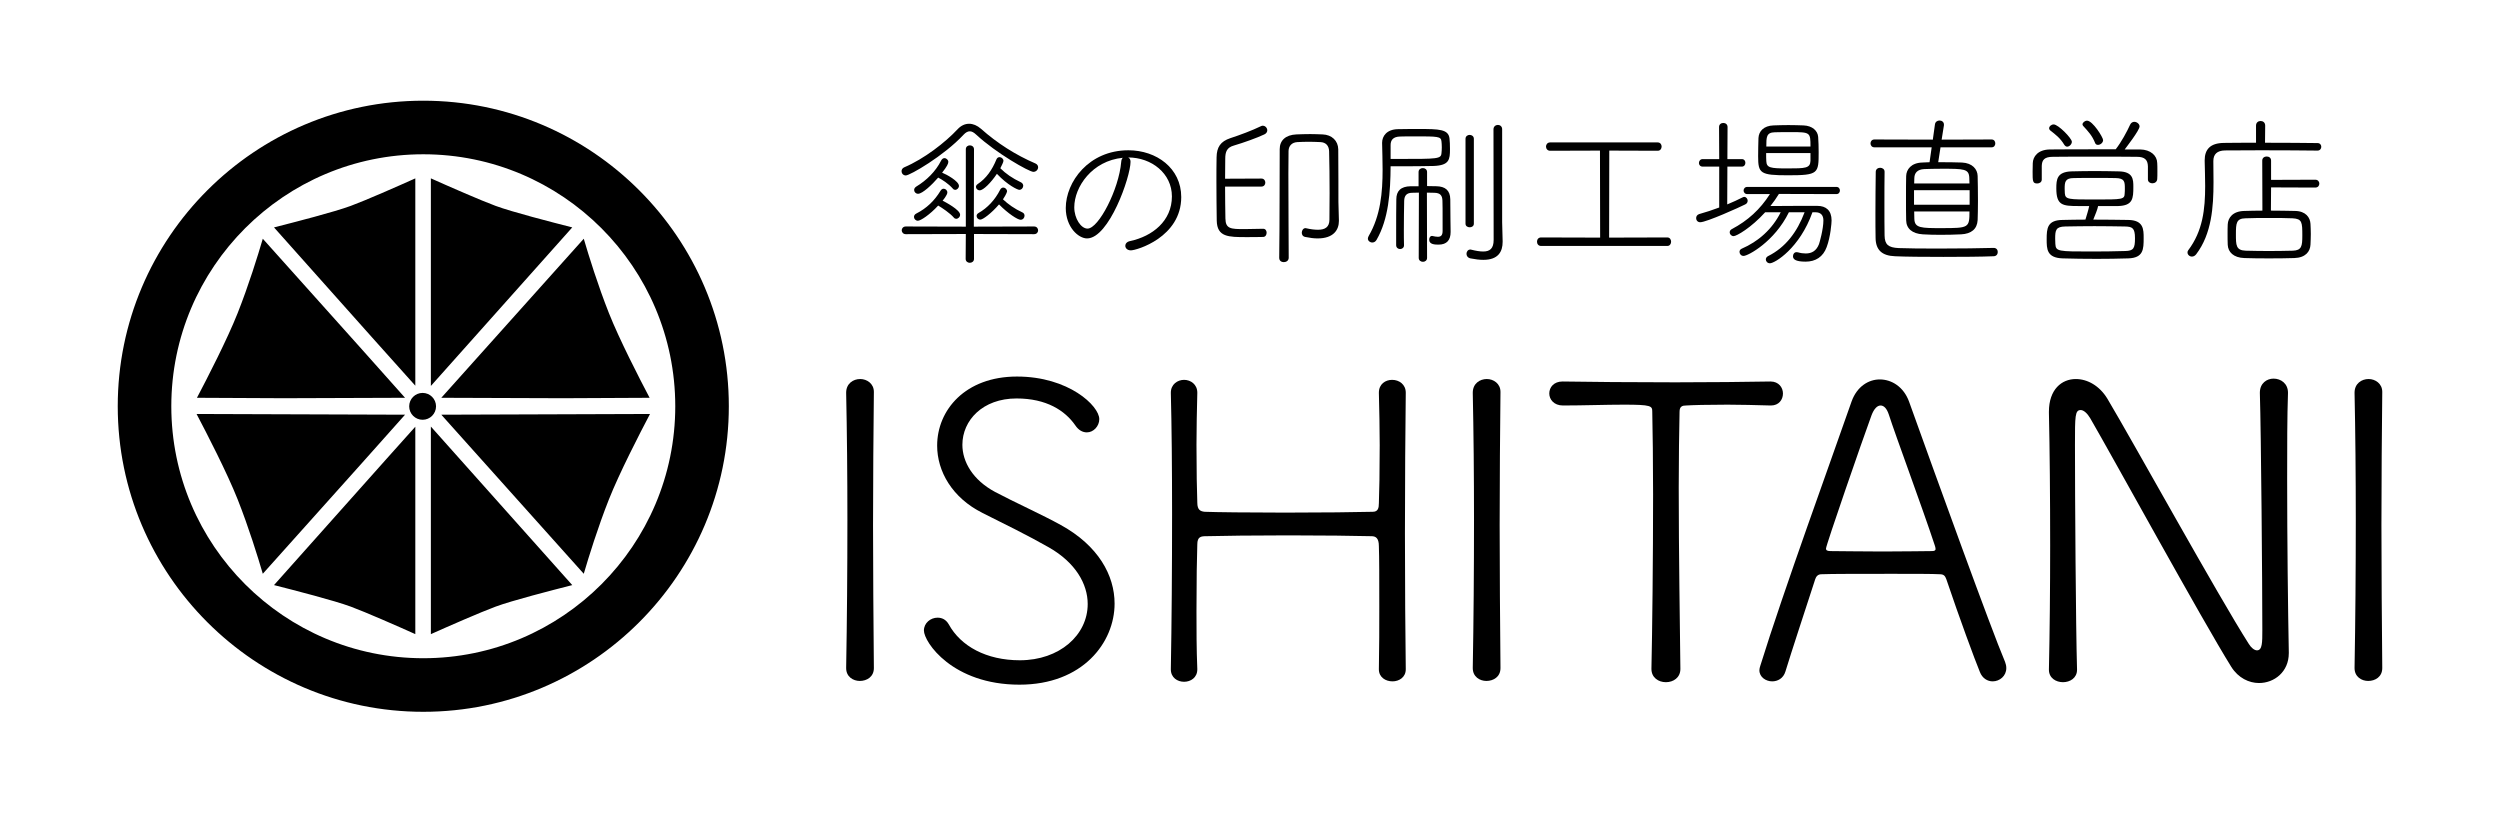 <?xml version="1.0" encoding="utf-8"?>
<!-- Generator: Adobe Illustrator 16.0.0, SVG Export Plug-In . SVG Version: 6.00 Build 0)  -->
<!DOCTYPE svg PUBLIC "-//W3C//DTD SVG 1.1//EN" "http://www.w3.org/Graphics/SVG/1.1/DTD/svg11.dtd">
<svg version="1.1" id="レイヤー_1" xmlns="http://www.w3.org/2000/svg" xmlns:xlink="http://www.w3.org/1999/xlink" x="0px"
	 y="0px" width="566.929px" height="184.252px" viewBox="0 0 566.929 184.252" enable-background="new 0 0 566.929 184.252"
	 xml:space="preserve">
<g>
	<g>
		<g>
			<g>
				<path d="M198.169,151.513c0,1.969-1.595,2.907-3.188,2.907c-1.501,0-3.096-0.938-3.096-2.907v-0.095
					c0.188-10.504,0.281-22.136,0.281-33.483c0-10.13-0.094-20.071-0.281-28.794v-0.094c0-2.063,1.595-3.096,3.188-3.096
					c1.501,0,3.096,1.032,3.096,2.908v0.094c-0.094,9.098-0.188,19.414-0.188,30.107c0,10.691,0.094,21.759,0.188,32.357V151.513z"
					/>
				<path d="M231.184,155.264c-15.194,0-21.666-9.66-21.666-12.286c0-1.689,1.501-2.908,3.095-2.908
					c0.938,0,1.876,0.375,2.532,1.501c2.72,4.971,8.535,8.16,16.133,8.16c9.004,0,15.382-5.723,15.382-12.756
					c0-4.502-2.72-9.379-8.816-12.85c-4.783-2.721-9.942-5.252-15.007-7.784c-6.94-3.471-10.317-9.474-10.317-15.288
					c0-8.066,6.378-15.664,18.102-15.664c11.725,0,18.665,6.659,18.665,9.66c0,1.595-1.313,3.002-2.813,3.002
					c-0.938,0-1.876-0.469-2.627-1.595c-2.344-3.376-6.565-6.097-13.318-6.097c-7.69,0-12.286,4.971-12.286,10.505
					c0,3.845,2.345,7.974,7.409,10.692c4.221,2.251,10.88,5.252,14.913,7.504c8.535,4.689,12.193,11.441,12.193,17.82
					C252.756,145.698,245.534,155.264,231.184,155.264z"/>
				<path d="M318.787,151.793c0,1.783-1.5,2.721-3.002,2.721c-1.595,0-3.095-0.938-3.095-2.721V151.7
					c0.094-4.688,0.094-9.66,0.094-14.162c0-6.097,0-11.255-0.094-13.693c0-1.877-0.75-2.251-1.688-2.251
					c-3.564-0.094-11.256-0.188-18.853-0.188s-15.101,0.095-18.57,0.188c-1.22,0-2.064,0.093-2.064,1.875
					c-0.094,2.532-0.187,8.349-0.187,15.102c0,4.126,0,8.629,0.187,13.13v0.094c0,1.877-1.5,2.814-3.001,2.814
					c-1.5,0-3.002-0.938-3.002-2.814V151.7c0.188-10.317,0.282-23.073,0.282-35.078c0-10.41-0.094-20.259-0.282-27.48v-0.094
					c0-1.876,1.502-2.908,3.002-2.908c1.501,0,3.001,1.032,3.001,2.908v0.094c-0.094,3.939-0.187,7.972-0.187,11.724
					c0,5.721,0.093,10.692,0.187,13.13c0,1.689,0.752,1.971,1.688,2.064c2.345,0.094,10.13,0.188,18.196,0.188
					c8.159,0,16.507-0.095,19.885-0.188c1.219,0,1.406-0.845,1.406-1.971c0.094-2.25,0.188-7.315,0.188-13.13
					c0-3.752-0.094-7.878-0.188-11.817v-0.094c0-1.97,1.5-2.908,3-2.908c1.597,0,3.097,1.032,3.097,2.908v0.094
					c-0.094,7.972-0.188,19.978-0.188,31.795s0.094,23.448,0.188,30.764V151.793z"/>
				<path d="M340.266,151.513c0,1.969-1.595,2.907-3.19,2.907c-1.5,0-3.094-0.938-3.094-2.907v-0.095
					c0.188-10.504,0.281-22.136,0.281-33.483c0-10.13-0.094-20.071-0.281-28.794v-0.094c0-2.063,1.594-3.096,3.188-3.096
					c1.501,0,3.096,1.032,3.096,2.908v0.094c-0.094,9.098-0.188,19.414-0.188,30.107c0,10.691,0.094,21.759,0.188,32.357V151.513z"
					/>
				<path d="M381.064,151.7c0,1.971-1.594,3.002-3.282,3.002c-1.688,0-3.283-1.031-3.283-3.002v-0.094
					c0.188-8.254,0.375-25.136,0.375-39.486c0-7.504-0.094-14.35-0.188-18.758c0-1.313-0.188-1.595-6.471-1.595
					c-4.034,0-9.286,0.188-13.788,0.188c-2.064,0-3.095-1.407-3.095-2.72c0-1.407,1.03-2.721,3.001-2.721h0.094
					c5.722,0.094,15.664,0.188,25.512,0.188c8.066,0,16.038-0.095,21.479-0.188h0.094c1.876,0,2.813,1.407,2.813,2.721
					c0,1.406-0.938,2.72-2.72,2.72h-0.094c-3.47-0.094-6.847-0.188-9.755-0.188c-4.502,0-7.973,0.094-9.379,0.188
					c-0.845,0-1.501,0.188-1.501,1.407c-0.094,4.502-0.188,10.598-0.188,17.257c0,14.632,0.281,31.983,0.375,40.987V151.7z"/>
				<path d="M451.876,154.514c-1.125,0-2.344-0.656-2.907-2.158c-1.127-2.719-4.689-12.38-7.598-21.009
					c-0.281-0.75-0.562-1.125-1.501-1.125c-1.5-0.095-6.002-0.095-10.786-0.095c-6.659,0-14.068,0-16.038,0.095
					c-0.844,0-1.219,0.562-1.407,1.125c-2.438,7.504-5.346,16.32-6.752,20.916c-0.47,1.595-1.783,2.251-3.003,2.251
					c-1.406,0-2.906-0.938-2.906-2.533c0-0.281,0.094-0.656,0.187-0.938c5.253-16.977,16.227-47.084,20.729-60.026
					c1.22-3.377,3.846-4.972,6.379-4.972c2.719,0,5.438,1.688,6.658,5.064c6.19,17.258,18.571,51.492,21.761,58.995
					c0.187,0.47,0.28,0.938,0.28,1.408C454.971,153.294,453.471,154.514,451.876,154.514z M438.746,123.657
					c-2.908-8.817-8.911-24.948-10.411-29.639c-0.469-1.407-1.125-2.063-1.875-2.063c-0.752,0-1.502,0.751-2.064,2.251
					c-1.97,5.347-10.316,29.451-10.316,30.201c0,0.375,0.281,0.563,1.031,0.563c1.876,0,6.941,0.094,11.818,0.094
					c4.97,0,9.755-0.094,11.161-0.094c0.656,0,0.844-0.188,0.844-0.47C438.933,124.22,438.839,123.938,438.746,123.657z"/>
				<path d="M519.033,148.135c0,4.221-3.282,6.755-6.753,6.755c-2.251,0-4.689-1.126-6.285-3.659
					c-6.659-10.692-26.917-47.646-31.982-56.369c-0.656-1.125-1.5-1.875-2.157-1.875c-1.313,0-1.313,1.312-1.313,7.878
					c0,12.006,0.188,41.175,0.469,50.929v0.094c0,1.877-1.595,2.814-3.188,2.814s-3.188-0.938-3.188-2.814v-0.094
					c0.188-8.629,0.282-18.477,0.282-28.043c0-11.068-0.095-21.759-0.282-30.107v-0.281c0-5.065,2.907-7.41,6.096-7.41
					c2.627,0,5.346,1.501,7.129,4.408c5.815,9.754,25.137,44.739,32.077,55.619c0.562,0.938,1.312,1.5,1.875,1.5
					c1.22,0,1.22-1.781,1.22-4.595c0-10.036-0.282-44.833-0.562-53.743v-0.094c0-2.158,1.594-3.189,3.096-3.189
					c1.688,0,3.282,1.126,3.282,3.189v0.094c-0.188,5.346-0.188,12.193-0.188,19.509c0,13.974,0.188,29.639,0.376,39.393V148.135z"
					/>
				<path d="M540.229,151.513c0,1.969-1.594,2.907-3.189,2.907c-1.5,0-3.094-0.938-3.094-2.907v-0.095
					c0.187-10.504,0.28-22.136,0.28-33.483c0-10.13-0.094-20.071-0.28-28.794v-0.094c0-2.063,1.594-3.096,3.189-3.096
					c1.5,0,3.094,1.032,3.094,2.908v0.094c-0.094,9.098-0.187,19.414-0.187,30.107c0,10.691,0.093,21.759,0.187,32.357V151.513z"/>
			</g>
		</g>
		<g>
			<g>
				<path d="M234.339,38.972c-0.964,0-8.419-4.229-12.943-8.419c-0.557-0.52-1.002-0.778-1.483-0.778
					c-0.446,0-0.928,0.259-1.409,0.778c-4.488,4.821-12.166,9.234-13.093,9.234c-0.594,0-0.965-0.481-0.965-0.964
					c0-0.334,0.187-0.704,0.631-0.89c4.45-1.892,9.271-5.601,12.128-8.679c0.742-0.779,1.632-1.188,2.559-1.188
					c0.891,0,1.817,0.371,2.708,1.15c3.672,3.264,7.862,5.934,12.35,7.862c0.408,0.186,0.594,0.52,0.594,0.854
					C235.415,38.453,234.97,38.972,234.339,38.972z M220.876,53.066v5.638c0,0.593-0.482,0.89-0.964,0.89
					c-0.446,0-0.928-0.297-0.928-0.89l0.037-5.638l-13.611,0.037c-0.594,0-0.928-0.445-0.928-0.89c0-0.408,0.334-0.854,0.928-0.854
					l13.611,0.037V33.854c0-0.594,0.444-0.89,0.928-0.89c0.444,0,0.927,0.296,0.927,0.89l-0.037,17.543l13.648-0.037
					c0.631,0,0.927,0.445,0.927,0.89c0,0.408-0.296,0.854-0.927,0.854L220.876,53.066z M208.155,50.061
					c-0.519,0-0.89-0.444-0.89-0.853c0-0.297,0.147-0.594,0.519-0.778c2.337-1.188,4.117-2.894,5.489-5.155
					c0.186-0.334,0.482-0.483,0.705-0.483c0.445,0,0.853,0.371,0.853,0.854c0,0.593-1.001,1.779-1.075,1.854
					c0.631,0.334,3.969,2.077,3.969,3.189c0,0.52-0.445,0.928-0.891,0.928c-0.186,0-0.371-0.074-0.519-0.26
					c-0.891-1.038-2.634-2.188-3.561-2.744C210.826,48.726,208.749,50.061,208.155,50.061z M208.192,43.942
					c-0.52,0-0.89-0.408-0.89-0.853c0-0.298,0.148-0.557,0.481-0.779c2.337-1.409,4.414-3.449,5.638-5.897
					c0.186-0.37,0.482-0.556,0.742-0.556c0.444,0,0.89,0.408,0.89,0.854c0,0.37-0.259,1.001-1.409,2.447
					c0.964,0.371,3.82,1.929,3.82,3.004c0,0.482-0.445,0.891-0.854,0.891c-0.186,0-0.37-0.074-0.52-0.261
					c-1.038-1.187-2.484-2.076-3.337-2.521C211.381,41.865,209.194,43.942,208.192,43.942z M222.174,43.163
					c-0.482,0-0.853-0.371-0.853-0.778c0-0.223,0.111-0.445,0.37-0.63c1.966-1.299,3.301-3.227,4.266-5.601
					c0.148-0.371,0.444-0.52,0.704-0.52c0.445,0,0.891,0.371,0.891,0.853c0,0.26-0.371,1.002-0.705,1.67
					c1.225,1.224,2.708,2.262,4.673,3.188c0.334,0.149,0.521,0.483,0.521,0.779c0,0.445-0.371,0.928-0.891,0.928
					c-0.371,0-2.634-1.039-5.081-3.635C224.734,41.42,222.991,43.163,222.174,43.163z M222.323,49.802
					c-0.519,0-0.854-0.408-0.854-0.816c0-0.26,0.111-0.481,0.409-0.667c2.039-1.15,3.782-3.005,4.932-5.304
					c0.187-0.334,0.446-0.482,0.705-0.482c0.408,0,0.854,0.371,0.854,0.854c0,0.036-0.075,0.556-0.928,1.817
					c1.187,1.112,2.633,2.15,4.413,2.967c0.334,0.148,0.482,0.444,0.482,0.741c0,0.445-0.333,0.928-0.891,0.928
					c-0.667,0-2.855-1.409-4.895-3.486C224.808,48.393,222.879,49.802,222.323,49.802z"/>
				<path d="M256.374,36.672c0,3.449-4.896,17.395-9.865,17.395c-1.93,0-4.822-2.522-4.822-6.898
					c0-5.896,5.193-13.092,14.205-13.092c6.379,0,11.979,4.08,11.979,10.607c0,9.123-10.125,12.091-11.423,12.091
					c-0.816,0-1.262-0.52-1.262-1.039c0-0.444,0.334-0.927,1.113-1.075c5.007-1.075,9.457-4.525,9.457-10.125
					c0-5.192-4.599-8.827-9.902-8.827C256.188,35.894,256.374,36.227,256.374,36.672z M243.615,47.021
					c0,2.521,1.521,4.82,3.005,4.82c2.521,0,7.12-8.9,7.64-15.131c0.037-0.445,0.148-0.742,0.371-0.928
					C247.658,36.451,243.615,42.384,243.615,47.021z"/>
				<path d="M277.814,42.31c0,2.485,0.037,4.971,0.074,7.232c0.037,2.373,1.224,2.411,4.302,2.411c1.261,0,2.596-0.038,4.266-0.074
					c0.52,0,0.779,0.444,0.779,0.89c0,0.482-0.26,0.964-0.816,0.964c-1.335,0.037-2.56,0.037-3.784,0.037
					c-4.042,0-6.638,0-6.712-3.745c-0.037-2.708-0.074-5.823-0.074-8.901c0-1.892,0-3.746,0.037-5.452
					c0.037-2.299,0.891-3.598,3.115-4.339c2.262-0.742,4.858-1.707,7.01-2.745c0.111-0.074,0.259-0.074,0.37-0.074
					c0.557,0,1.002,0.52,1.002,1.038c0,0.334-0.186,0.705-0.667,0.928c-1.632,0.779-4.748,1.892-6.898,2.522
					c-1.595,0.444-1.966,1.409-1.966,3.004c0,1.446-0.037,2.967-0.037,4.524l8.234-0.037c0.592,0,0.889,0.445,0.889,0.928
					c0,0.444-0.297,0.89-0.889,0.89H277.814z M290.09,58.444c0.111-7.455,0.074-19.583,0.111-24.627
					c0-1.966,1.335-3.227,3.783-3.338c1.075-0.037,2.076-0.074,3.151-0.074c0.854,0,1.781,0.037,2.783,0.074
					c2.113,0.074,3.523,1.446,3.56,3.375c0.037,3.523,0.037,10.57,0.037,11.942c0,0.594,0.073,2.893,0.111,4.229v0.073
					c0,2.041-1.225,3.969-4.822,3.969c-0.815,0-1.743-0.11-2.817-0.334c-0.557-0.11-0.779-0.519-0.779-0.964
					c0-0.52,0.334-1.038,0.853-1.038c0.038,0,0.112,0.037,0.186,0.037c0.965,0.223,1.854,0.333,2.634,0.333
					c1.596,0,2.596-0.593,2.596-2.299v-0.148c0-0.148,0.037-2.707,0.037-5.86c0-3.152-0.037-6.898-0.11-9.494
					c-0.038-1.224-0.706-2.04-2.005-2.077c-0.852-0.037-1.742-0.074-2.632-0.074c-0.891,0-1.78,0.037-2.56,0.074
					c-1.262,0.074-1.966,0.854-2.003,2.003c0,0.964-0.037,2.855-0.037,5.118c0,6.861,0.074,17.432,0.074,19.101
					c0,0.667-0.556,1.001-1.112,1.001c-0.519,0-1.038-0.296-1.038-0.964V58.444z"/>
				<path d="M318.245,37.711h-2.894c-0.037,5.822-0.444,11.942-3.19,16.689c-0.259,0.445-0.63,0.594-0.964,0.594
					c-0.52,0-1.001-0.371-1.001-0.891c0-0.186,0.074-0.371,0.185-0.593c2.708-4.637,3.153-9.903,3.153-15.059
					c0-2.04-0.075-4.042-0.111-6.008v-0.074c0-1.483,1.038-3.041,3.598-3.079c1.483-0.036,3.152-0.036,4.784-0.036
					c4.487,0,6.639,0.036,6.898,2.113c0.074,0.557,0.11,1.558,0.11,2.448c0,2.374-0.147,3.672-3.67,3.82
					C323.213,37.673,320.802,37.711,318.245,37.711z M315.351,36.042h2.002c8.679,0,9.421,0,9.532-1.299
					c0.037-0.296,0.074-0.815,0.074-1.334c0-0.52-0.037-1.039-0.074-1.336c-0.111-1.149-0.742-1.149-6.269-1.149
					c-1.075,0-2.15,0-3.114,0.037c-1.596,0.037-2.151,0.815-2.151,1.929V36.042z M321.767,43.682c-0.594,0-1.15,0.037-1.595,0.037
					c-1.187,0.037-1.706,0.631-1.742,1.817c-0.038,1.966-0.075,4.266-0.075,6.713c0,1.113,0,2.226,0.037,3.375
					c0,0.557-0.445,0.854-0.89,0.854c-0.445,0-0.892-0.297-0.892-0.891v-3.227c0-2.484,0-4.71,0.038-7.157
					c0-1.855,0.965-2.931,3.265-2.968h1.779v-3.227c0-0.594,0.482-0.89,0.964-0.89s0.965,0.296,0.965,0.89v3.189
					c0.741,0,1.483,0.037,2.113,0.037c2.004,0.037,3.116,0.927,3.153,2.968c0.037,2.077,0.037,3.597,0.037,4.562
					c0,0.778,0,1.558,0.036,2.67v0.186c0,1.817-0.852,2.855-2.743,2.855c-0.816,0-2.114-0.036-2.114-1.112
					c0-0.445,0.223-0.853,0.593-0.853h0.111c0.482,0.111,0.927,0.186,1.262,0.186c0.704,0,1.075-0.334,1.075-1.336
					c0-5.267,0-6.008-0.037-6.861c-0.037-1.149-0.481-1.743-1.78-1.78c-0.481,0-1.076-0.037-1.743-0.037l0.037,14.799
					c0,0.594-0.483,0.89-0.927,0.89c-0.483,0-0.966-0.296-0.966-0.89L321.767,43.682z M332.336,31.48c0-0.593,0.483-0.89,0.928-0.89
					c0.482,0,0.965,0.297,0.965,0.89v19.249c0,0.557-0.482,0.815-0.928,0.815c-0.481,0-0.965-0.259-0.965-0.815V31.48z
					 M338.679,29.33c0-0.668,0.52-1.002,1.002-1.002c0.481,0,0.964,0.334,0.964,0.964v21.104c0,0.147,0.111,4.265,0.111,4.265v0.186
					c0,2.226-1.001,4.08-4.377,4.08c-0.853,0-1.816-0.112-2.93-0.334c-0.63-0.148-0.89-0.594-0.89-1.039
					c0-0.481,0.334-0.965,0.853-0.965c0.074,0,0.187,0,0.26,0.038c1.039,0.26,1.928,0.407,2.67,0.407
					c1.521,0,2.375-0.667,2.375-2.633L338.679,29.33z"/>
				<path d="M349.475,55.774c-0.63,0-0.927-0.482-0.927-0.965s0.297-0.965,0.927-0.965l13.39,0.038l-0.037-19.731l-11.312,0.037
					c-0.593,0-0.928-0.482-0.928-0.964c0-0.445,0.335-0.928,0.928-0.928h24.403c0.595,0,0.89,0.482,0.89,0.928
					c0,0.481-0.295,0.964-0.89,0.964l-10.979-0.037l-0.036,19.731l13.203-0.038c0.556,0,0.853,0.482,0.853,0.965
					s-0.297,0.965-0.853,0.965H349.475z"/>
				<path d="M389.87,37.786h-3.746c-0.557,0-0.854-0.408-0.854-0.816c0-0.444,0.297-0.89,0.854-0.89h3.746l-0.037-7.27
					c0-0.631,0.48-0.927,0.964-0.927c0.482,0,0.964,0.296,0.964,0.927l-0.037,7.27h3.265c0.556,0,0.815,0.407,0.815,0.853
					c0,0.408-0.26,0.854-0.815,0.854h-3.265l-0.037,8.567c1.262-0.52,2.486-1.075,3.486-1.595c0.148-0.074,0.26-0.111,0.371-0.111
					c0.445,0,0.779,0.445,0.779,0.853c0,0.334-0.148,0.668-0.557,0.854c-1.15,0.594-8.79,4.043-10.199,4.043
					c-0.594,0-0.928-0.445-0.928-0.928c0-0.408,0.224-0.779,0.705-0.928c1.483-0.407,3.042-0.927,4.525-1.483V37.786z
					 M403.406,43.979c-0.556,0.928-1.224,1.854-1.928,2.744c3.115-0.036,7.64-0.036,10.644-0.036c1.967,0,3.228,1.038,3.228,3.301
					c0,0.519-0.224,3.671-1.113,6.045c-0.815,2.226-2.521,3.302-4.784,3.302c-2.374,0-2.855-0.594-2.855-1.225
					c0-0.482,0.296-0.927,0.815-0.927c0.112,0,0.186,0,0.297,0.036c0.63,0.186,1.224,0.26,1.78,0.26
					c1.373,0,2.411-0.593,3.005-2.113c0.111-0.297,1-3.375,1-5.378c0-1.149-0.557-1.854-1.816-1.854h-0.667
					c-2.894,8.159-8.531,11.571-9.645,11.571c-0.556,0-0.927-0.445-0.927-0.854c0-0.296,0.148-0.593,0.52-0.778
					c3.931-1.966,6.565-5.415,8.271-9.939h-3.561c-3.263,6.676-9.271,9.902-10.274,9.902c-0.593,0-0.927-0.482-0.927-0.927
					c0-0.26,0.148-0.557,0.483-0.705c3.783-1.632,6.935-4.413,8.863-8.271h-3.523c-3.188,3.523-6.49,5.415-7.158,5.415
					c-0.519,0-0.89-0.445-0.89-0.854c0-0.296,0.148-0.556,0.482-0.741c3.598-1.893,6.416-4.451,8.641-7.938h-5.117
					c-0.557,0-0.854-0.408-0.854-0.815c0-0.409,0.298-0.816,0.854-0.816h20.175c0.558,0,0.816,0.407,0.816,0.816
					c0,0.407-0.259,0.815-0.816,0.815L403.406,43.979z M405.484,39.751c-6.343,0-6.788-0.445-6.788-4.303
					c0-1.372,0.038-2.894,0.074-4.154c0.074-1.52,1.188-2.781,3.412-2.855c1.038-0.037,2.227-0.074,3.375-0.074
					c1.187,0,2.373,0.037,3.413,0.074c2.04,0.074,3.226,1.225,3.337,2.597c0.074,1.038,0.112,2.262,0.112,3.449
					C412.419,39.343,412.381,39.751,405.484,39.751z M410.564,34.708h-10.052c0,0.704,0,1.372,0.038,1.854
					c0.074,1.483,0.891,1.633,4.748,1.633c4.116,0,5.191-0.037,5.266-1.707V34.708z M410.564,33.224c0-3.19-0.037-3.265-4.377-3.265
					c-1.298,0-2.67,0-3.708,0.037c-1.929,0.037-1.929,1.112-1.929,3.228H410.564z"/>
				<path d="M440.053,33.41l-0.52,3.375c1.854,0,3.783,0,5.378,0.073c2.373,0.111,3.523,1.521,3.562,3.041
					c0.036,1.336,0.073,3.523,0.073,5.638c0,1.744-0.037,3.375-0.073,4.377c-0.112,2.04-1.447,3.114-3.748,3.227
					c-1.482,0.074-3.114,0.111-4.709,0.111c-1.409,0-2.745-0.037-3.969-0.111c-2.41-0.148-3.746-1.299-3.783-3.189
					c-0.037-1.336-0.037-3.189-0.037-5.081c0-1.854,0-3.709,0.037-4.933c0.037-1.521,1.149-3.005,3.635-3.079
					c0.52,0,1.076-0.073,1.67-0.073l0.481-3.375h-12.98c-0.594,0-0.891-0.445-0.891-0.891s0.297-0.891,0.891-0.891l13.24,0.037
					l0.481-3.449c0.074-0.593,0.557-0.89,1.04-0.89c0.519,0,1,0.334,1,0.928v0.147l-0.52,3.264l11.312-0.037
					c0.594,0,0.854,0.445,0.854,0.891s-0.26,0.891-0.854,0.891H440.053z M452.107,56.218c0.63,0,0.928,0.444,0.928,0.928
					c0,0.481-0.298,0.964-0.965,0.964c-2.597,0.111-7.047,0.148-11.387,0.148c-4.376,0-8.641-0.037-10.94-0.148
					c-2.967-0.111-4.377-1.409-4.414-4.153c-0.036-1.67-0.036-3.561-0.036-5.526c0-3.152,0.036-6.491,0.073-9.458
					c0-0.63,0.52-0.928,1.002-0.928c0.481,0,1.001,0.298,1.001,0.891v0.037c-0.036,2.04-0.036,4.747-0.036,7.381
					c0,2.633,0,5.191,0.036,7.047c0.037,2.076,0.854,2.744,3.19,2.855c1.854,0.074,5.191,0.111,8.753,0.111
					c4.933,0,10.272-0.074,12.758-0.148H452.107z M446.655,43.126h-12.609v3.3h12.609V43.126z M446.618,41.605
					c0-0.481-0.037-0.89-0.037-1.26c-0.074-2.077-1.187-2.077-6.305-2.077c-1.447,0-2.856,0.036-3.894,0.074
					c-1.596,0.073-2.227,0.89-2.264,2.003c0,0.333-0.036,0.778-0.036,1.26H446.618z M434.083,47.948
					c0,0.667,0.036,1.261,0.036,1.706c0.075,2.077,1.521,2.077,6.231,2.077c6.12,0,6.268-0.074,6.268-3.783H434.083z"/>
				<path d="M487.084,37.711c-0.037-1.446-0.705-2.151-2.484-2.151c-2.744-0.037-6.231-0.037-9.681-0.037
					c-3.411,0-6.787,0-9.384,0.037c-1.965,0-2.483,0.742-2.521,2.077v3.078c0,0.593-0.52,0.89-1.037,0.89
					c-1.04,0-1.04-0.556-1.04-2.67c0-0.667,0.037-1.372,0.037-1.929c0.037-1.483,1.149-3.078,3.896-3.115
					c3.634-0.037,7.083-0.037,10.569-0.037h4.339c1.262-1.595,2.596-4.079,3.264-5.562c0.224-0.483,0.594-0.668,0.965-0.668
					c0.557,0,1.187,0.481,1.187,1.038c0,0.89-3.078,4.821-3.375,5.229h3.524c2.336,0.037,3.82,1.372,3.856,3.078
					c0.037,0.445,0.037,1.15,0.037,1.854c0,0.705,0,1.372-0.037,1.78c-0.036,0.631-0.556,0.965-1.112,0.965
					c-0.482,0-1.002-0.297-1.002-0.891V37.711z M475.772,46.797c-0.073,0.557-0.666,2.003-1.075,3.005
					c2.671,0,5.378,0.037,7.901,0.074c3.522,0.037,3.522,2.151,3.522,4.116c0,2.522-0.036,4.488-3.486,4.6
					c-2.336,0.074-4.748,0.111-7.121,0.111c-2.708,0-5.34-0.037-7.751-0.111c-3.635-0.111-3.635-2.151-3.635-4.34
					c0-2.484,0.147-4.339,3.598-4.376c1.668-0.037,3.412-0.074,5.191-0.074c0.297-0.964,0.705-2.3,0.854-3.079h-2.522
					c-3.561,0-4.933-0.185-4.933-4.005c0-2.04,0.148-3.746,3.449-3.857c1.633-0.037,3.413-0.074,5.229-0.074
					c1.817,0,3.672,0.037,5.416,0.074c3.337,0.037,3.374,1.817,3.374,3.523c0,2.633-0.112,4.229-3.412,4.339h-4.6V46.797z
					 M468.132,32.852c-0.964-1.594-1.965-2.299-3.226-3.301c-0.149-0.147-0.224-0.296-0.224-0.444c0-0.445,0.482-0.891,1.039-0.891
					c1.038,0,4.116,3.152,4.116,3.932c0,0.557-0.556,1.112-1.075,1.112C468.542,33.26,468.317,33.112,468.132,32.852z
					 M484.155,54.03c0-2.373-0.63-2.633-2.299-2.67c-2.227-0.037-4.6-0.074-6.899-0.074s-4.562,0.037-6.602,0.074
					c-2.151,0.037-2.3,0.815-2.3,2.781c0,0.445,0.037,0.891,0.037,1.15c0.111,1.742,0.557,1.742,8.383,1.742
					c2.484,0,5.081-0.036,7.454-0.11C483.821,56.886,484.155,56.33,484.155,54.03z M481.856,42.792c0-1.594-0.038-2.373-2.114-2.41
					c-1.447-0.036-3.042-0.036-4.674-0.036c-1.633,0-3.264,0-4.784,0.036c-2.003,0-2.077,0.927-2.077,2.448
					c0,0.371,0.037,0.741,0.037,1.001c0.111,1.409,0.815,1.409,6.75,1.409c6.38,0,6.787,0,6.824-1.409
					C481.856,43.497,481.856,43.126,481.856,42.792z M475.772,32.852c-0.296,0-0.556-0.11-0.666-0.444
					c-0.668-1.669-1.521-2.559-2.708-3.857c-0.074-0.111-0.148-0.223-0.148-0.334c0-0.408,0.519-0.853,1.039-0.853
					c1.261,0,3.635,3.783,3.635,4.413C476.923,32.371,476.292,32.852,475.772,32.852z"/>
				<path d="M511.603,28.476c0-0.704,0.521-1.038,1.04-1.038c0.519,0,1.038,0.334,1.038,1.038l-0.038,3.895
					c4.6,0,9.31,0.037,11.906,0.074c0.593,0,0.852,0.445,0.852,0.853c0,0.408-0.295,0.854-0.852,0.854
					c-2.634-0.037-8.012-0.074-12.795-0.074c-3.376,0-6.491,0.037-8.197,0.037c-1.78,0.037-2.634,0.854-2.634,2.411
					c0,1.52,0.037,3.152,0.037,4.783c0,5.639-0.408,11.72-3.931,16.356c-0.298,0.371-0.63,0.52-0.965,0.52
					c-0.557,0-1.001-0.445-1.001-0.927c0-0.186,0.036-0.334,0.148-0.482c3.338-4.414,3.856-9.384,3.856-14.576
					c0-1.892-0.073-3.783-0.11-5.712v-0.11c0-2.448,1.187-3.932,4.376-3.969c1.929-0.037,4.524-0.037,7.269-0.037V28.476z
					 M515.016,42.496l-0.037,5.267c1.78,0,3.598,0.037,5.489,0.074c2.411,0.037,3.412,1.483,3.486,2.93
					c0.036,0.742,0.073,1.521,0.073,2.3c0,0.778-0.037,1.595-0.073,2.41c-0.074,1.558-1.113,2.968-3.672,3.042
					c-2.151,0.074-4.006,0.074-5.786,0.074s-3.523,0-5.525-0.074c-2.486-0.074-3.709-1.372-3.784-3.004
					c-0.037-0.854-0.037-1.67-0.037-2.448c0-0.779,0-1.521,0.037-2.188c0.075-1.483,1.113-2.968,3.708-3.041
					c1.3-0.037,2.708-0.074,4.155-0.074l-0.037-11.35c0-0.63,0.52-0.927,1.001-0.927c0.52,0,1.002,0.297,1.002,0.927v4.377
					l10.014-0.037c0.63,0,0.928,0.445,0.928,0.891c0,0.444-0.298,0.89-0.928,0.89L515.016,42.496z M507.042,53.14
					c0,2.447,0,3.635,2.227,3.709c1.557,0.037,3.375,0.074,5.229,0.074c1.893,0,3.783-0.037,5.451-0.074
					c2.003-0.074,2.152-1.039,2.152-3.412c0-3.041-0.037-3.82-2.226-3.932c-1.484-0.074-3.375-0.074-5.267-0.074
					s-3.783,0-5.378,0.074C507.117,49.542,507.042,50.618,507.042,53.14z"/>
			</g>
		</g>
	</g>
	<g id="_x31_色_2_">
		<path d="M95.99,161.417c-38.206,0-69.289-31.083-69.289-69.292c0-38.206,31.083-69.289,69.289-69.289
			c38.205,0,69.288,31.083,69.288,69.289C165.278,130.333,134.195,161.417,95.99,161.417z M95.99,34.986
			c-31.509,0-57.142,25.632-57.142,57.139c0,31.508,25.633,57.141,57.142,57.141c31.507,0,57.141-25.633,57.141-57.141
			C153.13,60.618,127.497,34.986,95.99,34.986z M94.181,40.45c-3.957,1.78-11.239,4.981-14.638,6.238
			c-3.772,1.393-12.519,3.634-17.405,4.881l22.181,24.885l9.862,11.012V40.45z M82.026,79.181L59.595,54.138
			c-1.118,3.814-3.207,10.564-5.709,16.881c-2.354,5.939-6.881,14.74-9.224,19.189l19.662,0.096l27.529-0.097L82.026,79.181z
			 M112.391,46.688c-3.397-1.256-10.721-4.465-14.683-6.243v47.076l32.064-35.953C124.886,50.319,116.163,48.081,112.391,46.688z
			 M138.091,71.019c-2.502-6.316-4.59-13.066-5.709-16.881l-32.307,36.069l27.578,0.097l19.662-0.096
			C144.972,85.759,140.446,76.958,138.091,71.019z M62.137,132.682c4.885,1.248,13.634,3.49,17.406,4.883
			c3.398,1.258,10.681,4.455,14.638,6.237V96.767l-6.572,7.339L62.137,132.682z M53.886,113.232
			c2.502,6.317,4.591,13.066,5.709,16.884l22.4-25.011l9.858-11.062l-47.278-0.165C46.892,98.275,51.505,107.223,53.886,113.232z
			 M112.39,137.565c3.772-1.393,12.5-3.634,17.383-4.881L97.708,96.731v47.075C101.67,142.028,108.993,138.823,112.39,137.565z
			 M132.382,130.116c1.119-3.817,3.207-10.566,5.709-16.884c2.383-6.009,6.993-14.957,9.312-19.354l-47.327,0.165L132.382,130.116z
			 M95.836,95.193c1.682,0,3.045-1.364,3.045-3.045c0-1.683-1.363-3.046-3.045-3.046s-3.045,1.363-3.045,3.046
			C92.792,93.829,94.155,95.193,95.836,95.193z"/>
	</g>
</g>
<g>
</g>
<g>
</g>
<g>
</g>
<g>
</g>
<g>
</g>
<g>
</g>
</svg>

